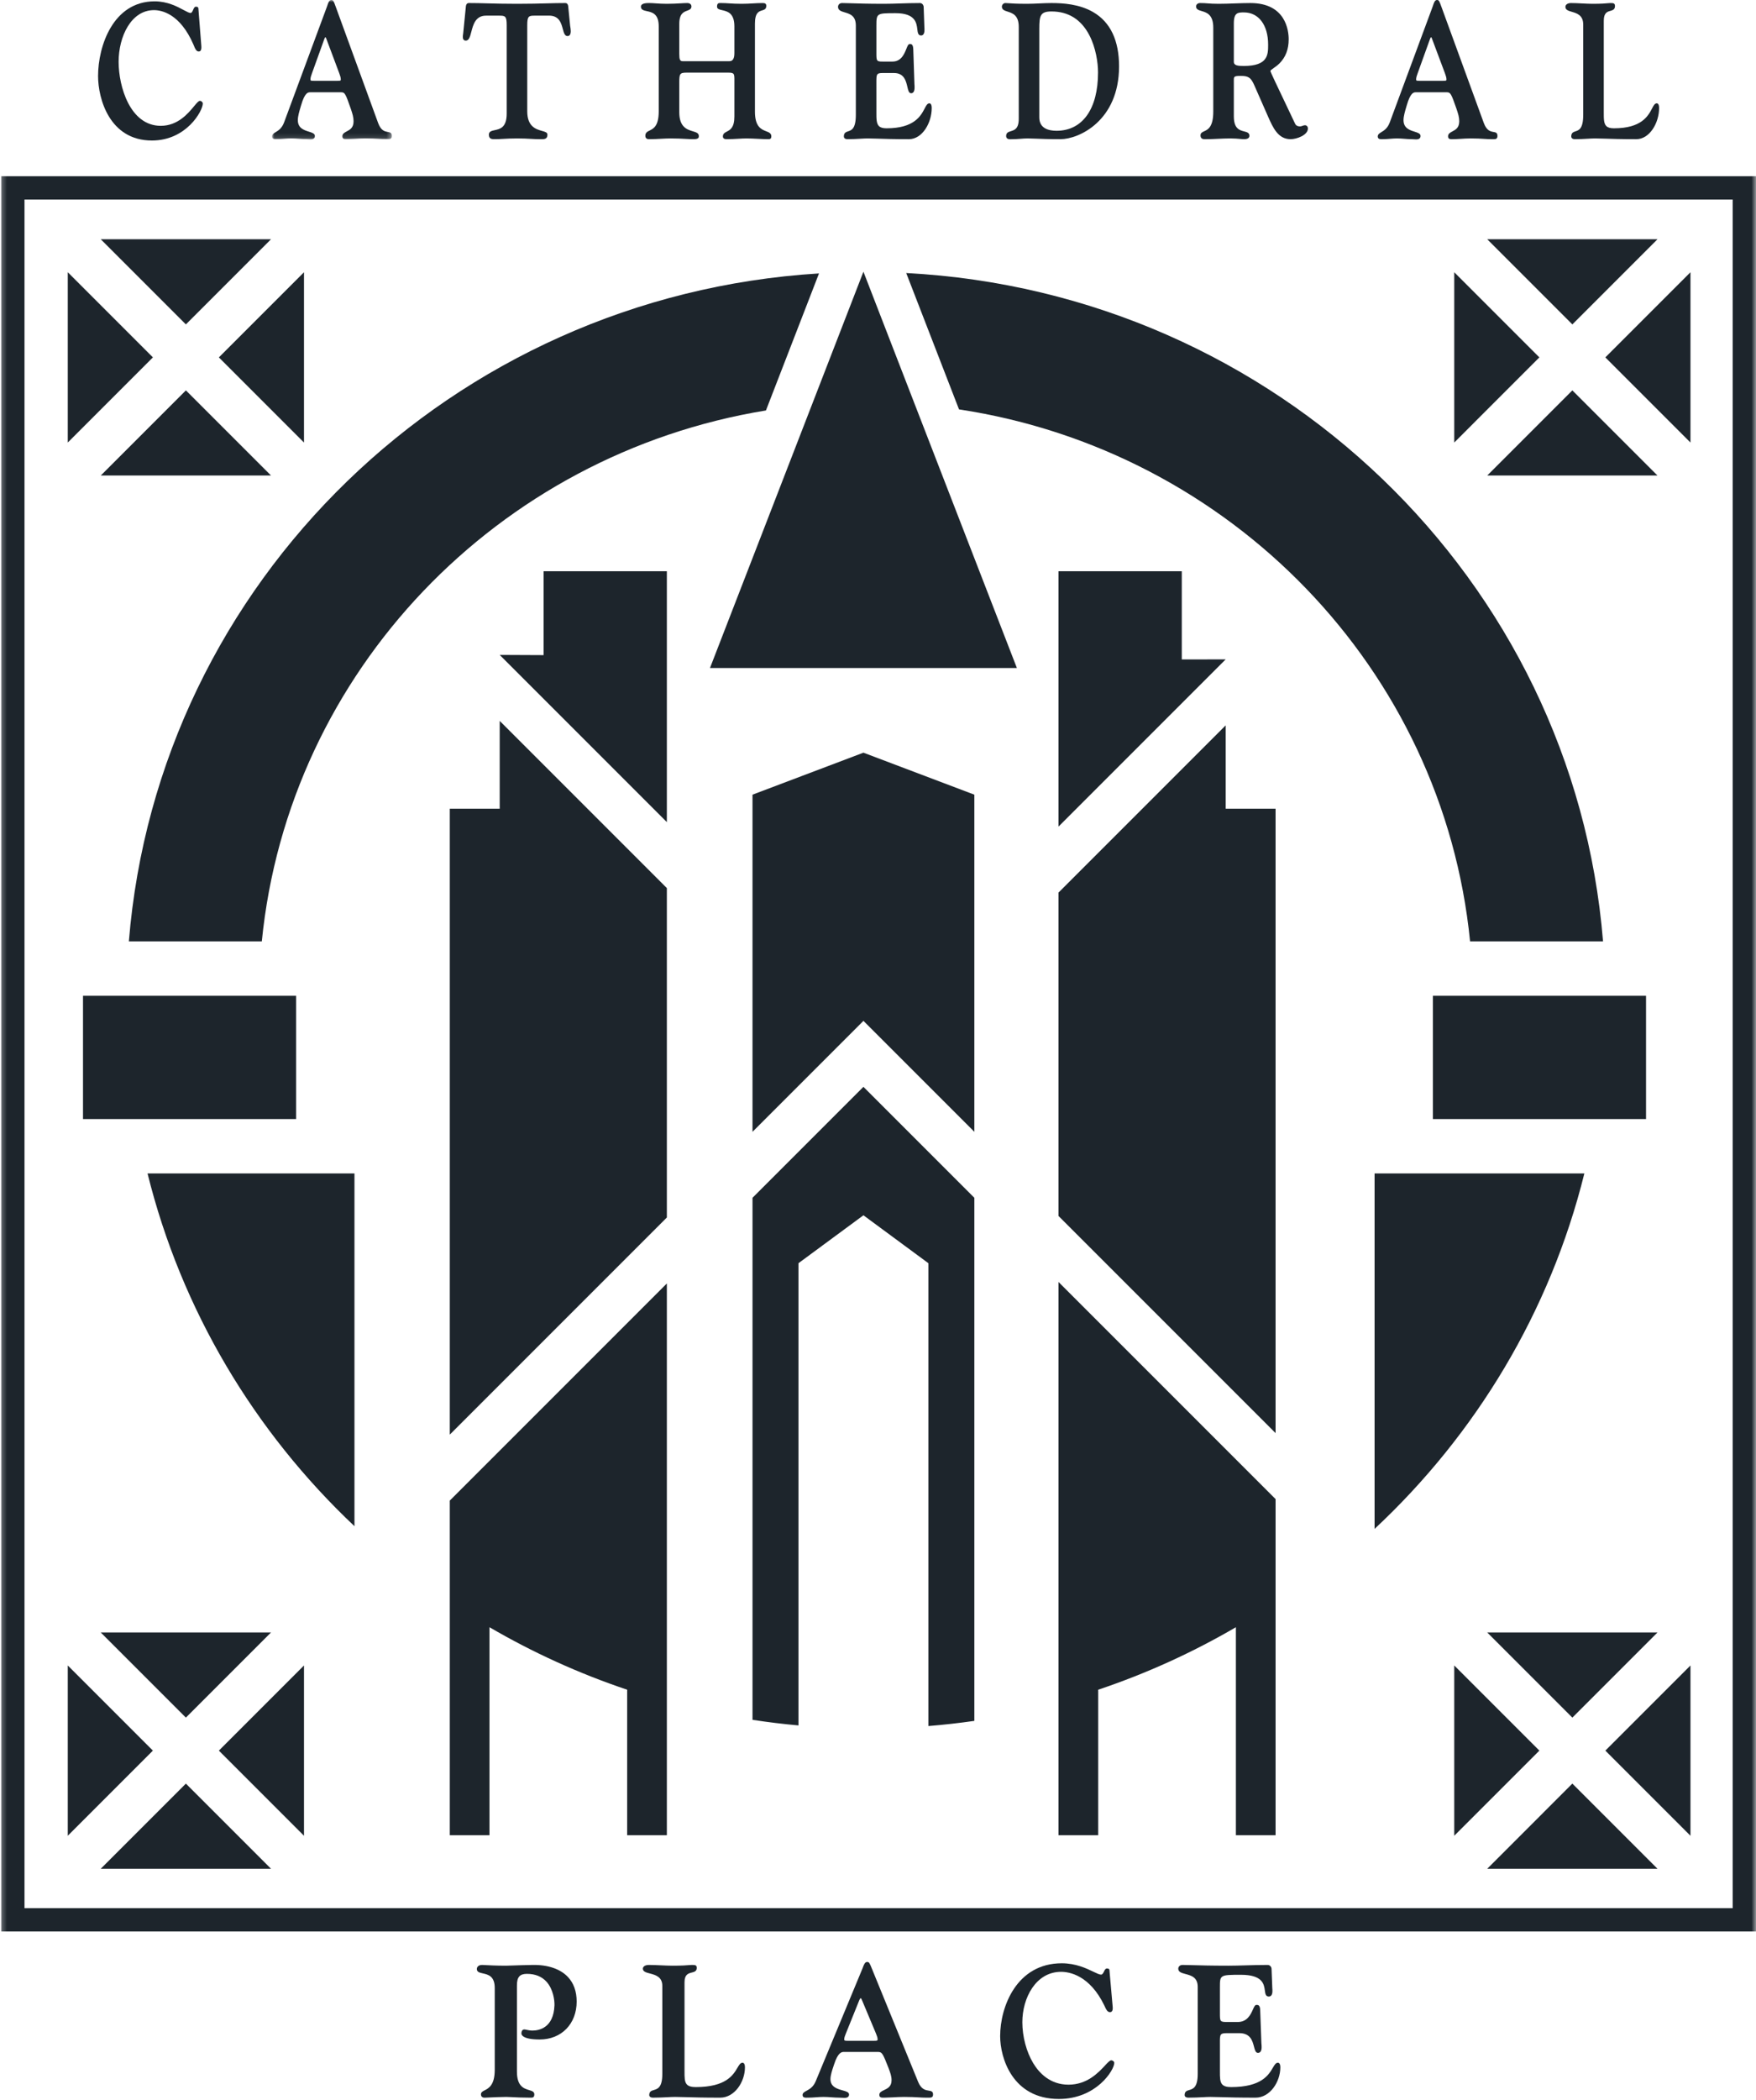 <?xml version="1.0" encoding="UTF-8"?> <svg xmlns="http://www.w3.org/2000/svg" xmlns:xlink="http://www.w3.org/1999/xlink" width="376.459px" height="450.123px" viewBox="0 0 376.459 450.123" version="1.1"><title>CathedralPlace_FullLogo_DarkBlue</title><defs><polygon id="path-1" points="7.10542736e-15 -5.68434189e-14 25.661 -5.68434189e-14 25.661 29.878 7.10542736e-15 29.878"></polygon><polygon id="path-3" points="0.25 0.25 0.75 0.25 0.75 0.75 0.25 0.75"></polygon><polygon id="path-5" points="0.25 449.873 376.459 449.873 376.459 0 0.25 0"></polygon></defs><g id="CathedralPlace_FullLogo_DarkBlue" stroke="none" stroke-width="1" fill="none" fill-rule="evenodd"><path d="M42.877,21.614 C42.563,21.614 42.209,22.043 41.618,22.753 C40.31,24.328 38.12,26.966 34.464,26.966 C27.884,26.966 25.431,18.547 25.431,13.241 C25.431,7.875 28.087,2.171 33.011,2.171 C34.599,2.171 38.6,2.892 41.48,9.573 C41.519,9.662 41.559,9.759 41.599,9.861 C41.81,10.384 42.074,11.037 42.608,11.037 C42.76,11.037 42.886,10.985 42.98,10.88 C43.233,10.601 43.181,10.033 43.147,9.656 L42.529,1.8 C42.529,1.569 42.331,1.431 41.999,1.431 C41.699,1.431 41.55,1.772 41.407,2.103 C41.263,2.434 41.114,2.779 40.85,2.779 C40.544,2.779 40.029,2.502 39.376,2.151 C37.995,1.407 35.907,0.286 33.145,0.286 C24.253,0.286 21.024,9.867 21.024,16.305 C21.024,21.082 23.439,30.117 32.572,30.117 C39.968,30.117 43.475,23.758 43.475,22.189 C43.475,21.872 43.114,21.614 42.877,21.614" id="Fill-1" fill="#1D252C"></path><g id="Group-5" transform="translate(58.329, 0)"><mask id="mask-2" fill="white"><use xlink:href="#path-1"></use></mask><g id="Clip-4"></g><path d="M14.686,17.223 C14.58,17.329 14.264,17.331 13.929,17.325 L9.181,17.325 L9.029,17.325 C8.698,17.332 8.378,17.329 8.272,17.223 C8.252,17.203 8.225,17.167 8.225,17.081 C8.225,16.626 8.361,16.25 8.504,15.852 C8.533,15.772 8.562,15.692 8.589,15.612 L11.191,8.382 C11.343,7.977 11.444,7.973 11.445,7.973 L11.469,7.973 C11.469,7.974 11.47,7.975 11.471,7.977 C11.492,8.027 11.528,8.11 11.598,8.219 L14.368,15.61 C14.396,15.692 14.425,15.772 14.454,15.852 C14.597,16.25 14.733,16.626 14.733,17.081 C14.733,17.167 14.706,17.203 14.686,17.223 M24.803,28.282 C24.192,28.175 23.356,28.029 22.748,26.395 L13.624,1.39 C13.188,0.175 13.099,-0 12.695,-0 C12.241,-0 12.05,0.572 11.848,1.178 C11.811,1.29 11.773,1.403 11.733,1.512 L2.576,26.231 C2.102,27.515 1.34,27.978 0.783,28.316 C0.363,28.571 7.10542736e-15,28.791 7.10542736e-15,29.258 C7.10542736e-15,29.429 0.05,29.564 0.147,29.661 C0.337,29.847 0.66,29.838 0.973,29.834 C1.029,29.833 1.084,29.832 1.139,29.832 C1.63,29.832 2.129,29.79 2.611,29.751 C3.101,29.71 3.607,29.668 4.113,29.668 C4.648,29.668 5.178,29.71 5.691,29.75 C6.208,29.79 6.743,29.832 7.289,29.832 C7.426,29.832 7.575,29.843 7.727,29.854 C7.891,29.866 8.057,29.878 8.215,29.878 C8.515,29.878 8.789,29.834 8.971,29.665 C9.104,29.541 9.171,29.363 9.171,29.135 C9.171,28.624 8.584,28.439 7.904,28.225 C6.843,27.892 5.521,27.476 5.521,25.744 C5.521,24.916 5.866,23.764 6.117,22.922 C6.157,22.788 6.194,22.664 6.227,22.551 C7.025,19.781 7.74,19.781 8.167,19.781 L14.824,19.781 C15.614,19.781 15.762,20.128 16.868,23.291 C17.242,24.399 17.47,25.122 17.47,25.989 C17.47,27.389 16.694,27.799 16.01,28.161 C15.527,28.416 15.071,28.658 15.071,29.217 C15.071,29.419 15.121,29.567 15.224,29.669 C15.403,29.844 15.683,29.84 16.042,29.834 C16.521,29.828 17.109,29.804 17.729,29.763 C18.392,29.718 19.144,29.668 19.96,29.668 C21.239,29.668 22.069,29.722 22.802,29.768 C23.337,29.803 23.799,29.832 24.32,29.832 L24.578,29.833 C25.042,29.841 25.32,29.841 25.496,29.667 C25.612,29.553 25.661,29.381 25.661,29.094 C25.661,28.431 25.245,28.359 24.803,28.282" id="Fill-3" fill="#1D252C" mask="url(#mask-2)"></path></g><path d="M122.225,5.506 L121.853,1.75 L121.846,1.653 C121.816,1.254 121.771,0.653 121.188,0.653 C119.792,0.653 118.595,0.685 117.209,0.722 C115.513,0.766 113.59,0.818 110.848,0.818 C108.106,0.818 106.183,0.766 104.487,0.722 C103.101,0.685 101.905,0.653 100.508,0.653 C99.924,0.653 99.88,1.256 99.85,1.653 L99.303,7.138 L99.281,7.295 C99.222,7.713 99.148,8.232 99.395,8.517 C99.505,8.643 99.663,8.707 99.866,8.707 C100.551,8.707 100.778,7.838 101.041,6.83 C101.445,5.282 101.947,3.356 104.191,3.356 L107.03,3.356 C108.297,3.356 108.628,3.437 108.628,5.396 L108.628,24.355 C108.628,27.346 107.203,27.652 106.058,27.898 C105.416,28.037 104.81,28.168 104.81,28.849 C104.81,29.189 104.888,29.431 105.049,29.591 C105.291,29.834 105.674,29.828 106.042,29.831 L106.118,29.831 C106.71,29.831 107.248,29.8 107.872,29.765 C108.67,29.72 109.575,29.669 110.848,29.669 C112.121,29.669 113.026,29.72 113.824,29.765 C114.448,29.8 114.986,29.831 115.579,29.831 C115.68,29.831 115.778,29.834 115.872,29.834 C115.96,29.835 116.046,29.837 116.128,29.837 C116.557,29.837 116.899,29.805 117.122,29.585 C117.282,29.427 117.36,29.186 117.36,28.849 C117.36,28.384 116.851,28.241 116.206,28.061 C114.943,27.706 113.035,27.172 113.035,23.863 L113.035,5.396 C113.035,3.437 113.366,3.356 114.633,3.356 L117.51,3.356 C117.577,3.353 117.643,3.35 117.707,3.35 C119.885,3.35 120.317,4.949 120.665,6.242 C120.88,7.038 121.066,7.728 121.661,7.728 C121.863,7.728 122.025,7.657 122.143,7.516 C122.489,7.109 122.343,6.223 122.255,5.694 C122.243,5.62 122.232,5.554 122.225,5.506" id="Fill-6" fill="#1D252C"></path><path d="M164.26,28.136 C163.242,27.741 161.847,27.198 161.847,23.945 L161.847,5.069 C161.847,2.695 162.703,2.434 163.391,2.227 C163.828,2.095 164.28,1.958 164.28,1.268 C164.28,0.752 163.987,0.654 163.446,0.654 C162.75,0.654 162.106,0.692 161.424,0.731 C160.676,0.772 159.902,0.818 158.985,0.818 C157.833,0.818 157.044,0.767 156.347,0.724 C155.784,0.688 155.251,0.654 154.626,0.654 L154.499,0.652 C154.258,0.648 154.052,0.645 153.902,0.792 C153.779,0.913 153.724,1.111 153.724,1.433 C153.724,1.935 154.229,2.049 154.815,2.179 C155.923,2.429 157.441,2.772 157.441,5.641 L157.441,11.402 C157.441,12.556 157.095,13.116 156.384,13.116 L146.347,13.116 C145.789,13.116 145.628,12.777 145.628,11.607 L145.628,5.109 C145.628,2.91 146.576,2.559 147.339,2.279 C147.797,2.108 148.23,1.948 148.23,1.391 C148.23,0.929 147.892,0.654 147.327,0.654 C146.922,0.654 146.451,0.681 145.906,0.715 C145.128,0.76 144.16,0.818 142.968,0.818 C141.974,0.818 141.225,0.765 140.565,0.72 C140.061,0.684 139.626,0.654 139.184,0.654 C138.651,0.654 137.403,0.654 137.403,1.433 C137.403,2.11 138.028,2.245 138.69,2.389 C139.818,2.635 141.221,2.942 141.221,5.641 L141.221,23.864 C141.221,27.017 140.097,27.567 139.277,27.97 C138.8,28.203 138.349,28.424 138.349,29.093 C138.349,29.831 138.958,29.831 139.218,29.831 C140.102,29.831 140.908,29.788 141.687,29.744 C142.398,29.706 143.07,29.669 143.745,29.669 C145.129,29.669 146.074,29.721 146.908,29.767 C147.536,29.802 148.079,29.831 148.679,29.831 C149.207,29.831 149.528,29.756 149.688,29.593 C149.822,29.456 149.82,29.294 149.818,29.174 L149.818,29.136 C149.818,28.527 149.229,28.349 148.547,28.145 C147.315,27.774 145.628,27.267 145.628,24.069 L145.628,17.654 C145.628,15.861 145.732,15.572 147.158,15.572 L156.18,15.572 C156.749,15.572 157.06,15.64 157.221,15.803 C157.447,16.029 157.445,16.509 157.442,17.305 L157.441,24.968 C157.441,27.366 156.544,27.831 155.823,28.204 C155.386,28.431 154.974,28.645 154.974,29.258 C154.974,29.52 155.113,29.831 155.775,29.831 C156.715,29.831 157.547,29.782 158.281,29.739 C158.898,29.703 159.481,29.669 160.032,29.669 C160.76,29.669 161.648,29.713 162.507,29.756 C163.273,29.796 163.996,29.831 164.527,29.831 L164.613,29.832 L164.689,29.832 C164.904,29.832 165.088,29.82 165.216,29.695 C165.315,29.595 165.362,29.444 165.362,29.216 C165.362,28.562 164.851,28.364 164.26,28.136" id="Fill-8" fill="#1D252C"></path><path d="M199.248,22.145 C198.811,22.145 198.57,22.606 198.235,23.244 C197.401,24.835 196.005,27.498 190.057,27.498 C189.27,27.498 188.752,27.345 188.425,27.017 C187.877,26.468 187.88,25.432 187.884,23.999 L187.885,23.618 L187.883,17.862 C187.878,16.764 187.875,16.158 188.142,15.89 C188.31,15.722 188.61,15.653 189.179,15.653 L191.68,15.653 C193.841,15.653 194.239,17.372 194.529,18.627 C194.705,19.386 194.844,19.985 195.329,19.985 C195.518,19.985 195.674,19.918 195.794,19.788 C196.151,19.401 196.082,18.538 196.041,18.021 L195.792,10.581 C195.759,9.513 195.406,9.421 195.069,9.438 L195.025,9.438 C194.721,9.438 194.559,9.842 194.315,10.453 C193.878,11.545 193.217,13.197 191.342,13.197 L189.213,13.197 C187.885,13.197 187.885,13.052 187.885,11.279 L187.885,5.559 C187.885,2.849 187.923,2.824 191.983,2.824 C196.24,2.824 196.493,4.9 196.66,6.273 C196.747,6.988 196.822,7.604 197.458,7.604 C197.645,7.604 197.8,7.539 197.92,7.411 C198.265,7.039 198.204,6.222 198.167,5.734 L198.022,1.555 C198.022,1.112 197.723,0.654 197.222,0.654 C195.653,0.654 194.278,0.699 192.948,0.742 C191.767,0.78 190.65,0.817 189.517,0.817 C186.112,0.817 183.868,0.745 182.383,0.698 C181.612,0.673 181.003,0.654 180.529,0.654 C179.958,0.654 179.66,1.066 179.66,1.474 C179.66,2.22 180.356,2.429 181.093,2.65 C182.211,2.984 183.478,3.364 183.478,5.478 L183.478,24.599 C183.478,27.597 182.563,27.902 181.828,28.146 C181.356,28.304 180.91,28.452 180.91,29.257 C180.91,29.522 181.111,29.832 181.678,29.832 C182.742,29.832 183.65,29.779 184.452,29.732 C185.045,29.698 185.557,29.668 186.003,29.668 C186.616,29.668 187.277,29.69 188.115,29.717 C189.581,29.766 191.589,29.832 194.855,29.832 C197.737,29.832 199.746,26.32 199.746,23.169 C199.746,22.278 199.434,22.145 199.248,22.145" id="Fill-10" fill="#1D252C"></path><path d="M226.503,28.029 C224.818,28.029 222.811,27.533 222.811,25.172 L222.811,6.172 C222.811,3.364 223.013,2.456 225.422,2.456 C229.044,2.456 231.773,4.164 233.531,7.532 C234.91,10.172 235.401,13.393 235.401,15.529 C235.401,23.356 232.075,28.029 226.503,28.029 M234.363,2.596 C231.376,0.855 227.83,0.654 225.422,0.654 C224.541,0.654 223.654,0.696 222.797,0.736 C221.943,0.776 221.06,0.817 220.185,0.817 C217.864,0.817 216.823,0.738 216.202,0.691 C215.923,0.669 215.722,0.654 215.521,0.654 C215.215,0.654 214.788,0.95 214.788,1.432 C214.788,2.092 215.388,2.285 216.024,2.489 C217.084,2.83 218.404,3.254 218.404,5.764 L218.404,25.457 C218.404,27.594 217.507,27.872 216.717,28.116 C216.194,28.278 215.701,28.431 215.701,29.135 C215.701,29.353 215.764,29.524 215.887,29.642 C216.065,29.813 216.332,29.847 216.616,29.847 C216.713,29.847 216.812,29.843 216.911,29.839 C217.002,29.836 217.092,29.832 217.177,29.832 C217.706,29.832 218.232,29.79 218.742,29.75 C219.246,29.71 219.767,29.668 220.286,29.668 C220.733,29.668 221.264,29.69 221.937,29.716 C223.151,29.765 224.815,29.832 227.349,29.832 C231.283,29.832 239.908,25.901 239.908,14.221 C239.908,8.651 238.043,4.74 234.363,2.596" id="Fill-12" fill="#1D252C"></path><path d="M271.867,9.564 C271.867,11.708 271.867,14.137 266.653,14.137 C265.441,14.137 264.514,14.071 264.514,13.241 L264.514,4.987 C264.514,2.661 265.426,2.661 266.687,2.661 C269.834,2.661 271.867,5.37 271.867,9.564 M279.764,26.844 C279.574,26.844 279.391,26.91 279.216,26.974 C279.052,27.033 278.897,27.089 278.75,27.089 C278.479,27.089 277.918,27.089 277.647,26.508 C276.922,24.973 276.158,23.37 275.442,21.868 C273.876,18.582 272.397,15.479 272.353,15.243 C272.353,15.079 272.677,14.852 273.052,14.589 C273.402,14.343 273.838,14.037 274.277,13.616 C275.62,12.272 276.273,10.572 276.273,8.42 C276.273,6.598 275.681,0.654 268.072,0.654 C266.938,0.654 265.777,0.696 264.655,0.736 C263.535,0.776 262.376,0.817 261.246,0.817 C260.103,0.817 259.513,0.772 258.94,0.727 C258.463,0.689 258.014,0.654 257.292,0.654 C256.773,0.654 256.424,0.951 256.424,1.392 C256.424,2.018 256.975,2.18 257.612,2.367 C258.665,2.677 260.108,3.101 260.108,5.927 L260.108,23.905 C260.108,27.248 258.936,27.781 258.159,28.135 C257.737,28.328 257.37,28.494 257.37,29.013 C257.37,29.282 257.443,29.489 257.586,29.627 C257.775,29.809 258.043,29.838 258.279,29.838 C258.338,29.838 258.396,29.837 258.45,29.835 C258.494,29.834 258.537,29.832 258.576,29.832 C259.409,29.832 260.222,29.793 261.085,29.752 C261.955,29.711 262.854,29.668 263.78,29.668 C264.642,29.668 265.308,29.729 265.843,29.776 C266.187,29.808 266.459,29.832 266.687,29.832 C267.465,29.832 267.859,29.584 267.859,29.094 C267.859,28.458 267.317,28.318 266.744,28.17 C265.751,27.915 264.514,27.597 264.514,24.926 L264.514,17.858 C264.514,17.714 264.513,17.582 264.511,17.46 C264.503,16.953 264.498,16.646 264.653,16.488 C264.811,16.327 265.171,16.267 265.976,16.267 C267.669,16.267 268.194,16.638 268.938,18.357 L271.776,24.814 L271.841,24.959 C272.898,27.355 273.993,29.832 276.688,29.832 C277.995,29.832 280.395,28.962 280.395,27.541 C280.395,27.137 280.13,26.844 279.764,26.844" id="Fill-14" fill="#1D252C"></path><path d="M310.102,17.081 C310.102,17.166 310.076,17.203 310.055,17.223 C309.949,17.329 309.626,17.329 309.298,17.325 L304.55,17.324 L304.398,17.325 C304.073,17.329 303.748,17.329 303.641,17.223 C303.621,17.203 303.594,17.166 303.594,17.081 C303.594,16.624 303.73,16.248 303.873,15.85 C303.902,15.77 303.931,15.691 303.957,15.612 L306.56,8.381 C306.711,7.977 306.813,7.972 306.814,7.972 L306.838,7.972 C306.838,7.974 306.839,7.975 306.839,7.977 C306.862,8.026 306.898,8.109 306.968,8.218 L309.738,15.61 C309.765,15.691 309.794,15.77 309.823,15.85 C309.966,16.248 310.102,16.624 310.102,17.081 M320.172,28.281 C319.562,28.175 318.726,28.028 318.117,26.395 L308.993,1.39 C308.557,0.175 308.468,0 308.065,0 C307.61,0 307.419,0.571 307.218,1.176 C307.18,1.289 307.142,1.403 307.103,1.512 L297.945,26.231 C297.471,27.515 296.708,27.977 296.152,28.315 C295.732,28.571 295.37,28.791 295.37,29.257 C295.37,29.429 295.419,29.564 295.517,29.66 C295.707,29.847 296.032,29.839 296.342,29.834 C296.398,29.832 296.454,29.831 296.508,29.831 C296.998,29.831 297.498,29.79 297.98,29.75 C298.469,29.71 298.976,29.668 299.482,29.668 C300.017,29.668 300.547,29.709 301.06,29.749 C301.578,29.789 302.113,29.831 302.659,29.831 C302.795,29.831 302.945,29.842 303.096,29.853 C303.26,29.865 303.426,29.877 303.583,29.877 C303.884,29.877 304.157,29.834 304.339,29.665 C304.472,29.541 304.54,29.363 304.54,29.135 C304.54,28.624 303.953,28.439 303.273,28.226 C302.211,27.892 300.891,27.476 300.891,25.743 C300.891,24.914 301.235,23.76 301.487,22.917 C301.526,22.786 301.563,22.662 301.595,22.55 C302.394,19.78 303.109,19.78 303.537,19.78 L310.194,19.78 C310.983,19.78 311.13,20.128 312.238,23.291 C312.611,24.397 312.839,25.119 312.839,25.988 C312.839,27.388 312.064,27.798 311.379,28.161 C310.896,28.416 310.44,28.657 310.44,29.216 C310.44,29.419 310.49,29.566 310.593,29.668 C310.771,29.844 311.055,29.84 311.412,29.833 C311.891,29.828 312.478,29.804 313.098,29.762 C313.761,29.718 314.513,29.668 315.33,29.668 C316.608,29.668 317.438,29.721 318.17,29.768 C318.706,29.802 319.167,29.831 319.688,29.831 L319.947,29.833 C320.409,29.84 320.689,29.84 320.865,29.667 C320.98,29.552 321.03,29.381 321.03,29.094 C321.03,28.431 320.613,28.358 320.172,28.281" id="Fill-16" fill="#1D252C"></path><path d="M355.188,22.145 C354.751,22.145 354.509,22.606 354.174,23.245 C353.34,24.835 351.944,27.498 345.998,27.498 C345.21,27.498 344.692,27.345 344.365,27.017 C343.817,26.468 343.82,25.433 343.824,24 L343.825,4.456 C343.825,2.731 344.576,2.517 345.239,2.328 C345.723,2.19 346.223,2.047 346.223,1.31 C346.223,0.682 345.897,0.654 345.219,0.654 C345.049,0.654 344.895,0.669 344.682,0.69 C344.202,0.738 343.399,0.817 341.402,0.817 C340.771,0.817 339.992,0.778 339.167,0.737 C338.344,0.696 337.494,0.654 336.806,0.654 C335.972,0.654 335.599,1.065 335.599,1.474 C335.599,2.126 336.241,2.315 336.983,2.534 C338.068,2.853 339.418,3.251 339.418,5.273 L339.418,24.599 C339.418,27.597 338.503,27.902 337.768,28.146 C337.296,28.304 336.85,28.452 336.85,29.257 C336.85,29.522 337.051,29.832 337.617,29.832 C338.682,29.832 339.589,29.779 340.391,29.732 C340.984,29.698 341.497,29.668 341.942,29.668 C342.555,29.668 343.217,29.69 344.054,29.717 C345.521,29.766 347.53,29.832 350.795,29.832 C353.676,29.832 355.684,26.32 355.684,23.169 C355.684,22.278 355.374,22.145 355.188,22.145" id="Fill-18" fill="#1D252C"></path><path d="M114.217,421.149 C112.574,421.173 110.909,421.231 109.806,421.269 C109.137,421.292 108.653,421.308 108.462,421.308 C106.313,421.308 104.636,421.215 103.831,421.171 C103.588,421.158 103.43,421.149 103.369,421.149 C102.526,421.149 102.226,421.621 102.226,422.025 C102.226,422.669 102.82,422.801 103.508,422.957 C104.647,423.212 106.064,423.53 106.064,426.088 L106.064,443.619 C106.064,446.906 104.766,447.575 103.907,448.017 C103.48,448.238 103.112,448.428 103.112,448.878 C103.112,449.094 103.172,449.266 103.29,449.389 C103.467,449.573 103.725,449.597 103.882,449.597 C103.916,449.597 103.945,449.596 103.967,449.595 L103.997,449.594 C104.059,449.594 104.327,449.582 104.713,449.563 C105.678,449.519 107.474,449.435 108.535,449.435 C108.824,449.435 109.223,449.455 109.727,449.481 C110.642,449.529 111.897,449.594 113.555,449.594 L113.701,449.596 C113.985,449.597 114.229,449.604 114.389,449.433 C114.499,449.316 114.55,449.14 114.55,448.878 C114.55,448.305 114.035,448.151 113.44,447.971 C112.335,447.639 110.822,447.184 110.822,444.017 L110.822,425.531 C110.822,423.752 111.423,423.059 112.964,423.059 C114.752,423.059 116.174,423.636 117.19,424.776 C118.603,426.362 118.906,428.749 118.869,429.79 C118.695,434.685 115.507,435.213 114.145,435.213 C113.65,435.213 113.216,435.121 112.898,435.052 C112.694,435.009 112.532,434.974 112.411,434.974 C112.018,434.974 111.784,435.301 111.784,435.849 C111.784,436.063 111.973,437.124 115.695,437.124 C120.366,437.124 123.628,433.781 123.628,428.997 C123.628,426.825 122.998,425.053 121.754,423.731 C120.136,422.011 117.473,421.095 114.217,421.149" id="Fill-20" fill="#1D252C"></path><path d="M159.188,442.105 C158.733,442.105 158.472,442.551 158.109,443.167 C157.196,444.723 155.667,447.326 149.15,447.326 C148.211,447.326 147.608,447.147 147.253,446.761 C146.743,446.209 146.746,445.245 146.75,443.91 L146.75,424.853 C146.75,423.173 147.579,422.962 148.31,422.776 C148.832,422.644 149.371,422.506 149.371,421.785 C149.371,421.174 149.043,421.149 148.302,421.149 C148.118,421.149 147.951,421.164 147.718,421.184 C147.193,421.23 146.314,421.308 144.131,421.308 C143.441,421.308 142.59,421.27 141.688,421.23 C140.791,421.19 139.862,421.149 139.112,421.149 C138.221,421.149 137.822,421.548 137.822,421.945 C137.822,422.583 138.516,422.765 139.319,422.977 C140.51,423.291 141.992,423.68 141.992,425.65 L141.992,444.495 C141.992,447.417 140.986,447.715 140.177,447.956 C139.668,448.107 139.187,448.251 139.187,449.038 C139.187,449.307 139.4,449.594 139.999,449.594 C141.16,449.594 142.151,449.543 143.026,449.498 C143.674,449.463 144.234,449.435 144.722,449.435 C145.393,449.435 146.115,449.456 147.03,449.483 C148.631,449.53 150.824,449.594 154.391,449.594 C157.521,449.594 159.704,446.172 159.704,443.101 C159.704,442.203 159.343,442.105 159.188,442.105" id="Fill-22" fill="#1D252C"></path><path d="M188.148,437.164 C188.148,437.235 188.125,437.268 188.108,437.286 C187.994,437.41 187.63,437.409 187.244,437.406 L182.058,437.405 L181.891,437.406 C181.508,437.408 181.142,437.41 181.027,437.286 C181.01,437.268 180.987,437.235 180.987,437.164 C180.987,436.724 181.135,436.357 181.291,435.972 C181.323,435.893 181.354,435.815 181.384,435.738 L184.225,428.687 C184.333,428.432 184.447,428.279 184.531,428.279 C184.551,428.278 184.565,428.277 184.58,428.279 L184.586,428.293 C184.61,428.342 184.649,428.424 184.726,428.528 L187.751,435.736 C187.781,435.815 187.813,435.893 187.844,435.972 C188.001,436.357 188.148,436.724 188.148,437.164 M199.111,448.089 C198.437,447.983 197.513,447.84 196.846,446.24 L186.883,421.857 C186.41,420.681 186.315,420.512 185.896,420.512 C185.424,420.512 185.208,421.091 184.998,421.65 C184.958,421.76 184.916,421.87 184.873,421.976 L174.873,446.081 C174.354,447.334 173.518,447.787 172.908,448.118 C172.433,448.376 172.058,448.579 172.058,449.038 C172.058,449.19 172.102,449.313 172.188,449.405 C172.38,449.61 172.726,449.605 173.092,449.597 C173.154,449.596 173.215,449.595 173.275,449.595 C173.81,449.595 174.353,449.555 174.879,449.516 C175.414,449.476 175.968,449.435 176.523,449.435 C177.109,449.435 177.69,449.476 178.25,449.515 C178.814,449.554 179.398,449.595 179.992,449.595 C180.142,449.595 180.306,449.605 180.474,449.616 C180.651,449.628 180.831,449.639 181.002,449.639 C181.347,449.639 181.657,449.592 181.845,449.4 C181.962,449.282 182.021,449.12 182.021,448.918 C182.021,448.418 181.416,448.249 180.65,448.034 C179.485,447.707 178.035,447.299 178.035,445.611 C178.035,444.807 178.41,443.684 178.685,442.863 C178.728,442.733 178.768,442.613 178.804,442.503 C179.678,439.793 180.475,439.793 180.951,439.793 L188.221,439.793 C189.106,439.793 189.269,440.133 190.481,443.226 C190.888,444.305 191.137,445.008 191.137,445.851 C191.137,447.212 190.286,447.613 189.536,447.968 C189.012,448.215 188.517,448.448 188.517,448.998 C188.517,449.18 188.562,449.316 188.654,449.415 C188.835,449.606 189.149,449.599 189.55,449.597 C190.07,449.59 190.713,449.567 191.39,449.527 C192.115,449.484 192.937,449.435 193.831,449.435 C195.229,449.435 196.136,449.487 196.936,449.532 C197.52,449.565 198.024,449.595 198.591,449.595 L198.874,449.597 C199.388,449.599 199.701,449.603 199.878,449.414 C199.982,449.302 200.029,449.137 200.029,448.879 C200.029,448.232 199.583,448.162 199.111,448.089" id="Fill-24" fill="#1D252C"></path><path d="M238.256,441.588 C237.931,441.588 237.524,442.026 236.907,442.689 C235.476,444.229 233.079,446.808 229.066,446.808 C225.124,446.808 222.784,444.31 221.514,442.214 C220.05,439.795 219.175,436.508 219.175,433.42 C219.175,428.185 222.087,422.621 227.48,422.621 C229.22,422.621 233.608,423.326 236.756,429.851 C236.799,429.937 236.843,430.031 236.887,430.13 C237.115,430.637 237.4,431.268 237.96,431.268 C238.136,431.268 238.275,431.206 238.376,431.084 C238.613,430.798 238.559,430.271 238.523,429.922 L237.849,422.264 C237.849,422.156 237.794,421.906 237.297,421.906 C236.99,421.906 236.832,422.234 236.678,422.552 C236.51,422.897 236.352,423.222 236.042,423.222 C235.696,423.222 235.13,422.949 234.411,422.605 C232.905,421.882 230.631,420.791 227.627,420.791 C217.935,420.791 214.417,430.13 214.417,436.407 C214.417,441.065 217.048,449.873 227,449.873 C235.06,449.873 238.881,443.674 238.881,442.145 C238.881,441.817 238.476,441.588 238.256,441.588" id="Fill-26" fill="#1D252C"></path><path d="M273.967,442.105 C273.512,442.105 273.25,442.551 272.888,443.167 C271.975,444.723 270.446,447.326 263.929,447.326 C262.989,447.326 262.387,447.147 262.031,446.761 C261.522,446.209 261.525,445.245 261.529,443.91 L261.529,438.439 C261.529,438.256 261.529,438.086 261.528,437.926 C261.522,436.891 261.519,436.321 261.773,436.045 C261.956,435.847 262.291,435.769 262.97,435.769 L265.7,435.769 C268.086,435.769 268.522,437.449 268.84,438.676 C269.023,439.383 269.181,439.993 269.686,439.993 C269.906,439.993 270.085,439.914 270.216,439.757 C270.552,439.358 270.48,438.558 270.437,438.079 C270.431,438.017 270.426,437.96 270.423,437.917 L270.165,430.826 C270.13,429.788 269.746,429.71 269.403,429.714 L269.354,429.715 C269.044,429.715 268.861,430.126 268.607,430.694 C268.127,431.764 267.404,433.38 265.331,433.38 L263.007,433.38 C261.529,433.38 261.529,433.204 261.529,431.507 L261.529,425.929 C261.529,423.308 261.529,423.258 266.032,423.258 C270.706,423.258 270.984,425.287 271.166,426.628 C271.261,427.321 271.343,427.92 272.011,427.92 C272.23,427.92 272.406,427.842 272.536,427.689 C272.86,427.306 272.796,426.549 272.759,426.097 L272.601,422.025 C272.601,421.594 272.283,421.149 271.752,421.149 C270.04,421.149 268.539,421.193 267.088,421.235 C265.796,421.272 264.577,421.308 263.339,421.308 C259.619,421.308 257.168,421.238 255.546,421.192 C254.705,421.168 254.04,421.149 253.523,421.149 C252.917,421.149 252.601,421.549 252.601,421.945 C252.601,422.675 253.32,422.868 254.152,423.09 C255.38,423.418 256.771,423.791 256.771,425.849 L256.771,444.495 C256.771,447.417 255.764,447.715 254.956,447.956 C254.447,448.107 253.966,448.251 253.966,449.038 C253.966,449.307 254.179,449.594 254.777,449.594 C255.939,449.594 256.93,449.543 257.804,449.498 C258.453,449.463 259.012,449.435 259.501,449.435 C260.172,449.435 260.894,449.456 261.809,449.483 C263.409,449.53 265.603,449.594 269.169,449.594 C272.3,449.594 274.483,446.172 274.483,443.101 C274.483,442.203 274.121,442.105 273.967,442.105" id="Fill-28" fill="#1D252C"></path><path d="M63.429,51.176 L63.429,51.176 L63.429,51.176 Z" id="Fill-30" fill="#1D252C"></path><g id="Group-34" transform="translate(0, 449.123)"><mask id="mask-4" fill="white"><use xlink:href="#path-3"></use></mask><g id="Clip-33"></g><path d="" id="Fill-32" fill="#1D252C" mask="url(#mask-4)"></path></g><mask id="mask-6" fill="white"><use xlink:href="#path-5"></use></mask><g id="Clip-36"></g><path d="M5.25,408.977 L371.458,408.977 L371.458,42.768 L5.25,42.768 L5.25,408.977 Z M0.251,413.977 L376.459,413.977 L376.459,37.768 L0.251,37.768 L0.251,413.977 Z" id="Fill-35" fill="#1D252C" mask="url(#mask-6)"></path><polygon id="Fill-37" fill="#1D252C" mask="url(#mask-6)" points="14.529 58.349 14.529 94.848 32.779 76.599"></polygon><polygon id="Fill-38" fill="#1D252C" mask="url(#mask-6)" points="58.1 51.278 21.6 51.278 39.85 69.528"></polygon><path d="" id="Fill-39" fill="#1D252C" mask="url(#mask-6)"></path><polygon id="Fill-40" fill="#1D252C" mask="url(#mask-6)" points="65.171 94.849 65.171 58.349 46.922 76.599"></polygon><polygon id="Fill-41" fill="#1D252C" mask="url(#mask-6)" points="21.601 101.92 58.1 101.92 39.851 83.67"></polygon><polygon id="Fill-42" fill="#1D252C" mask="url(#mask-6)" points="311.768 58.349 311.768 94.848 330.017 76.599"></polygon><polygon id="Fill-43" fill="#1D252C" mask="url(#mask-6)" points="355.339 51.278 318.839 51.278 337.089 69.528"></polygon><polygon id="Fill-44" fill="#1D252C" mask="url(#mask-6)" points="362.41 94.849 362.41 58.349 344.16 76.599"></polygon><polygon id="Fill-45" fill="#1D252C" mask="url(#mask-6)" points="318.839 101.92 355.338 101.92 337.088 83.67"></polygon><polygon id="Fill-46" fill="#1D252C" mask="url(#mask-6)" points="14.529 356.959 14.529 393.458 32.779 375.209"></polygon><polygon id="Fill-47" fill="#1D252C" mask="url(#mask-6)" points="58.1 349.887 21.6 349.887 39.85 368.137"></polygon><polygon id="Fill-48" fill="#1D252C" mask="url(#mask-6)" points="65.171 393.459 65.171 356.959 46.922 375.209"></polygon><polygon id="Fill-49" fill="#1D252C" mask="url(#mask-6)" points="21.601 400.529 58.1 400.529 39.851 382.28"></polygon><polygon id="Fill-50" fill="#1D252C" mask="url(#mask-6)" points="311.768 356.959 311.768 393.459 330.017 375.209"></polygon><polygon id="Fill-51" fill="#1D252C" mask="url(#mask-6)" points="355.339 349.887 318.839 349.887 337.089 368.137"></polygon><polygon id="Fill-52" fill="#1D252C" mask="url(#mask-6)" points="362.41 393.459 362.41 356.959 344.16 375.209"></polygon><polygon id="Fill-53" fill="#1D252C" mask="url(#mask-6)" points="318.839 400.53 355.338 400.53 337.088 382.28"></polygon><path d="" id="Fill-54" fill="#1D252C" mask="url(#mask-6)"></path><path d="" id="Fill-55" fill="#1D252C" mask="url(#mask-6)"></path><path d="" id="Fill-56" fill="#1D252C" mask="url(#mask-6)"></path><path d="" id="Fill-57" fill="#1D252C" mask="url(#mask-6)"></path><polygon id="Fill-58" fill="#1D252C" mask="url(#mask-6)" points="17.795 239.848 63.483 239.848 63.483 213.426 17.795 213.426"></polygon><polygon id="Fill-59" fill="#1D252C" mask="url(#mask-6)" points="307.196 239.848 352.884 239.848 352.884 213.426 307.196 213.426"></polygon><polygon id="Fill-60" fill="#1D252C" mask="url(#mask-6)" points="185.106 58.236 218.004 143.173 185.106 143.173 152.208 143.173"></polygon><path d="M194.278,58.517 L205.598,87.745 C263.854,96.572 309.369,143.43 315.161,201.765 L343.666,201.765 C337.366,124.248 273.561,62.707 194.278,58.517" id="Fill-61" fill="#1D252C" mask="url(#mask-6)"></path><path d="M27.626,201.765 L56.13,201.765 C61.873,143.927 106.664,97.365 164.206,87.973 L175.582,58.602 C96.964,63.453 33.887,124.716 27.626,201.765" id="Fill-62" fill="#1D252C" mask="url(#mask-6)"></path><polygon id="Fill-63" fill="#1D252C" mask="url(#mask-6)" points="142.964 122.43 116.537 122.43 116.537 140.412 107.129 140.369 142.964 176.204"></polygon><polygon id="Fill-64" fill="#1D252C" mask="url(#mask-6)" points="253.356 141.341 253.356 122.43 226.929 122.43 226.929 177.162 262.763 141.327"></polygon><path d="M161.326,256.724 L161.326,368.613 C164.581,369.111 167.867,369.513 171.183,369.812 L171.183,270.742 L185.106,260.473 L199.028,270.742 L199.028,369.945 C202.344,369.675 205.631,369.305 208.886,368.838 L208.886,256.724 L185.106,232.944 L161.326,256.724 Z" id="Fill-65" fill="#1D252C" mask="url(#mask-6)"></path><polygon id="Fill-66" fill="#1D252C" mask="url(#mask-6)" points="208.885 242.582 208.885 170.322 185.105 161.322 161.325 170.322 161.325 242.582 185.105 218.802"></polygon><polygon id="Fill-67" fill="#1D252C" mask="url(#mask-6)" points="142.964 190.347 107.129 154.512 107.129 173.329 96.427 173.329 96.427 307.48 142.964 260.944"></polygon><path d="M96.428,343.435 L96.428,393.341 L104.938,393.341 L104.938,348.764 C114.21,354.174 124.09,358.678 134.453,362.158 L134.453,393.341 L142.964,393.341 L142.964,364.76 L142.964,275.086 L96.428,321.622 L96.428,343.435 Z" id="Fill-68" fill="#1D252C" mask="url(#mask-6)"></path><path d="M226.929,364.76 L226.929,393.341 L235.439,393.341 L235.439,362.158 C245.803,358.678 255.682,354.175 264.955,348.764 L264.955,393.341 L273.465,393.341 L273.465,343.435 L273.465,321.301 L226.929,274.767 L226.929,364.76 Z" id="Fill-69" fill="#1D252C" mask="url(#mask-6)"></path><polygon id="Fill-70" fill="#1D252C" mask="url(#mask-6)" points="273.464 173.329 262.763 173.329 262.763 155.469 226.928 191.304 226.928 260.625 273.464 307.161"></polygon><path d="M31.631,251.508 C38.895,280.829 54.567,306.899 75.992,327.111 L75.992,251.508 L31.631,251.508 Z" id="Fill-71" fill="#1D252C" mask="url(#mask-6)"></path><path d="M339.66,251.508 L294.688,251.508 L294.688,327.688 C316.427,307.397 332.327,281.108 339.66,251.508" id="Fill-72" fill="#1D252C" mask="url(#mask-6)"></path></g></svg> 